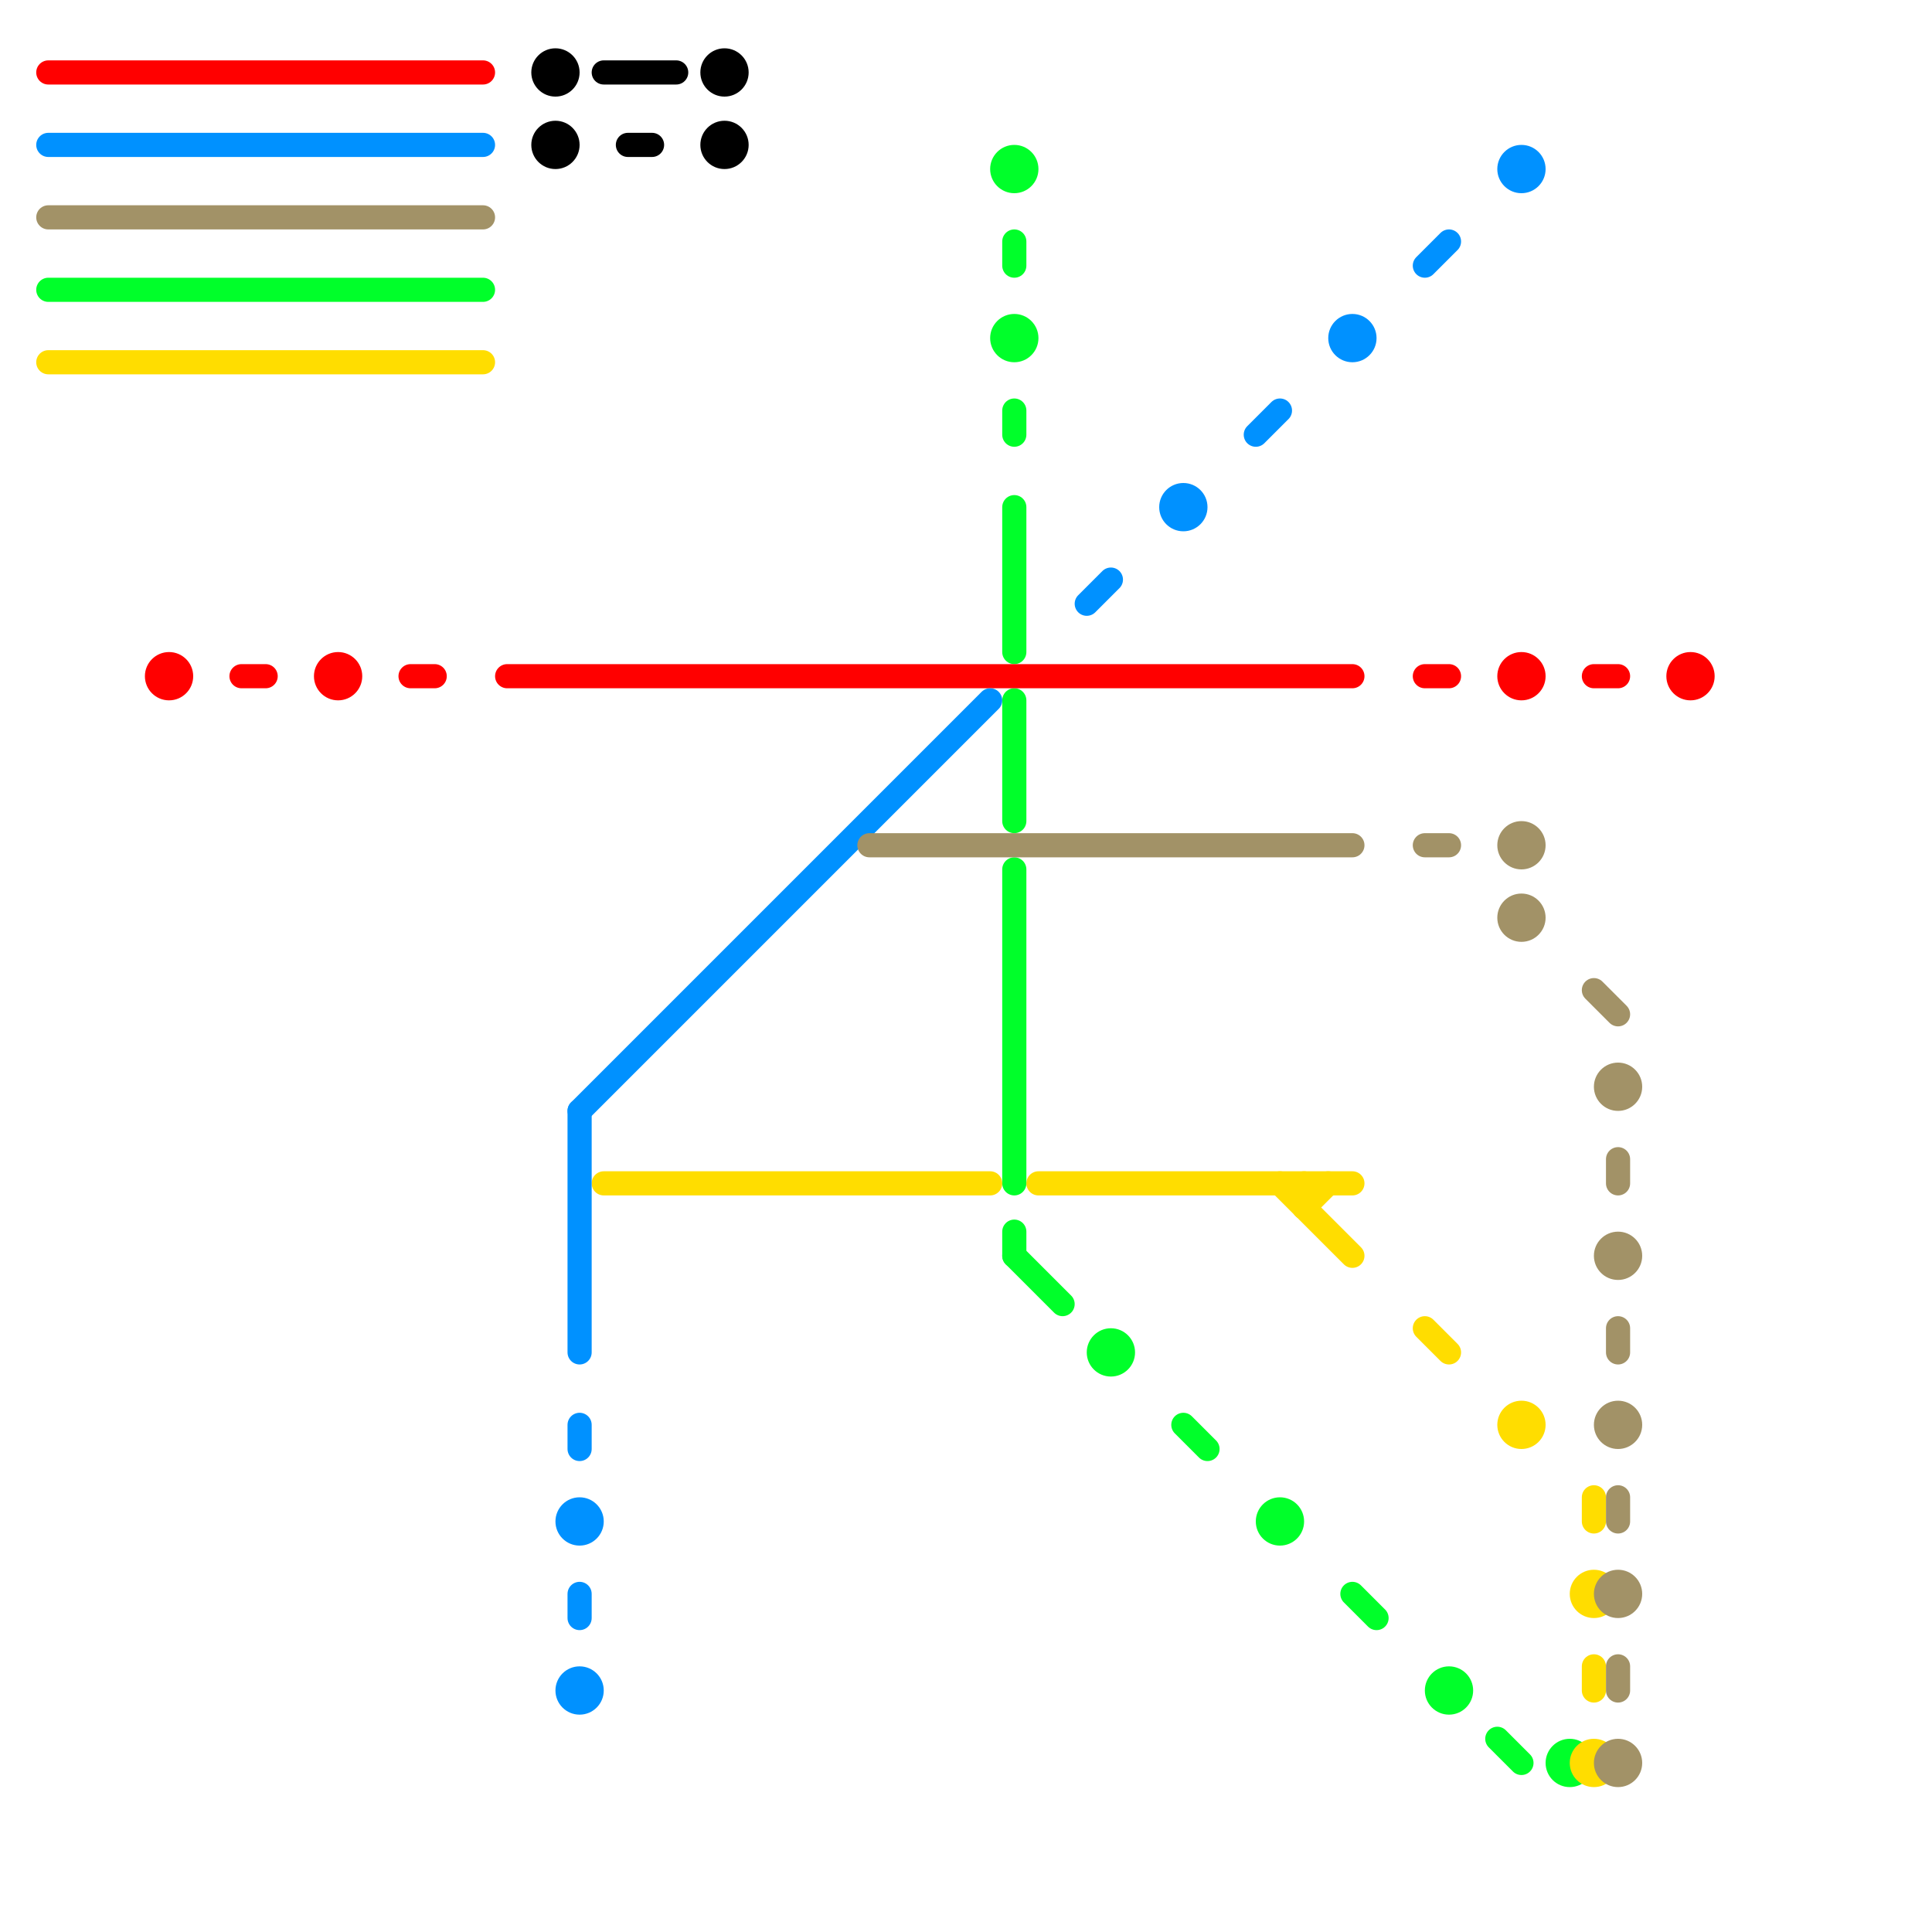 
<svg version="1.1" xmlns="http://www.w3.org/2000/svg" viewBox="0 0 80 80">
<style>text { font: 1px Helvetica; font-weight: 600; white-space: pre; dominant-baseline: central; } line { stroke-width: 1; fill: none; stroke-linecap: round; stroke-linejoin: round; } .c0 { stroke: #00ff2a } .c1 { stroke: #ffdd00 } .c2 { stroke: #ff0000 } .c3 { stroke: #0091ff } .c4 { stroke: #a29267 } .c5 { stroke: #000000 }</style><defs><g id="wm-xf"><circle r="1.2" fill="#000"/><circle r="0.9" fill="#fff"/><circle r="0.6" fill="#000"/><circle r="0.3" fill="#fff"/></g><g id="wm"><circle r="0.6" fill="#000"/><circle r="0.3" fill="#fff"/></g></defs><line class="c0" x1="2" y1="12" x2="20" y2="12"/><line class="c0" x1="42" y1="21" x2="42" y2="27"/><line class="c0" x1="42" y1="51" x2="42" y2="52"/><line class="c0" x1="49" y1="59" x2="50" y2="60"/><line class="c0" x1="42" y1="52" x2="44" y2="54"/><line class="c0" x1="56" y1="66" x2="57" y2="67"/><line class="c0" x1="42" y1="10" x2="42" y2="11"/><line class="c0" x1="42" y1="17" x2="42" y2="18"/><line class="c0" x1="42" y1="29" x2="42" y2="34"/><line class="c0" x1="62" y1="72" x2="63" y2="73"/><line class="c0" x1="42" y1="36" x2="42" y2="49"/><circle cx="42" cy="7" r="1" fill="#00ff2a" /><circle cx="42" cy="14" r="1" fill="#00ff2a" /><circle cx="60" cy="70" r="1" fill="#00ff2a" /><circle cx="53" cy="63" r="1" fill="#00ff2a" /><circle cx="65" cy="73" r="1" fill="#00ff2a" /><circle cx="46" cy="56" r="1" fill="#00ff2a" /><line class="c1" x1="66" y1="69" x2="66" y2="70"/><line class="c1" x1="53" y1="49" x2="56" y2="52"/><line class="c1" x1="54" y1="50" x2="55" y2="49"/><line class="c1" x1="43" y1="49" x2="56" y2="49"/><line class="c1" x1="54" y1="49" x2="54" y2="50"/><line class="c1" x1="59" y1="55" x2="60" y2="56"/><line class="c1" x1="25" y1="49" x2="41" y2="49"/><line class="c1" x1="2" y1="15" x2="20" y2="15"/><line class="c1" x1="66" y1="62" x2="66" y2="63"/><circle cx="66" cy="73" r="1" fill="#ffdd00" /><circle cx="63" cy="59" r="1" fill="#ffdd00" /><circle cx="66" cy="66" r="1" fill="#ffdd00" /><line class="c2" x1="66" y1="28" x2="67" y2="28"/><line class="c2" x1="21" y1="28" x2="56" y2="28"/><line class="c2" x1="17" y1="28" x2="18" y2="28"/><line class="c2" x1="2" y1="3" x2="20" y2="3"/><line class="c2" x1="59" y1="28" x2="60" y2="28"/><line class="c2" x1="10" y1="28" x2="11" y2="28"/><circle cx="63" cy="28" r="1" fill="#ff0000" /><circle cx="7" cy="28" r="1" fill="#ff0000" /><circle cx="70" cy="28" r="1" fill="#ff0000" /><circle cx="14" cy="28" r="1" fill="#ff0000" /><line class="c3" x1="45" y1="25" x2="46" y2="24"/><line class="c3" x1="59" y1="11" x2="60" y2="10"/><line class="c3" x1="2" y1="6" x2="20" y2="6"/><line class="c3" x1="24" y1="59" x2="24" y2="60"/><line class="c3" x1="52" y1="18" x2="53" y2="17"/><line class="c3" x1="24" y1="46" x2="24" y2="56"/><line class="c3" x1="24" y1="66" x2="24" y2="67"/><line class="c3" x1="24" y1="46" x2="41" y2="29"/><circle cx="24" cy="70" r="1" fill="#0091ff" /><circle cx="49" cy="21" r="1" fill="#0091ff" /><circle cx="24" cy="63" r="1" fill="#0091ff" /><circle cx="63" cy="7" r="1" fill="#0091ff" /><circle cx="56" cy="14" r="1" fill="#0091ff" /><line class="c4" x1="59" y1="35" x2="60" y2="35"/><line class="c4" x1="2" y1="9" x2="20" y2="9"/><line class="c4" x1="67" y1="69" x2="67" y2="70"/><line class="c4" x1="67" y1="55" x2="67" y2="56"/><line class="c4" x1="67" y1="62" x2="67" y2="63"/><line class="c4" x1="67" y1="48" x2="67" y2="49"/><line class="c4" x1="66" y1="41" x2="67" y2="42"/><line class="c4" x1="36" y1="35" x2="56" y2="35"/><circle cx="67" cy="59" r="1" fill="#a29267" /><circle cx="63" cy="35" r="1" fill="#a29267" /><circle cx="67" cy="52" r="1" fill="#a29267" /><circle cx="63" cy="38" r="1" fill="#a29267" /><circle cx="67" cy="45" r="1" fill="#a29267" /><circle cx="67" cy="73" r="1" fill="#a29267" /><circle cx="67" cy="66" r="1" fill="#a29267" /><line class="c5" x1="26" y1="6" x2="27" y2="6"/><line class="c5" x1="25" y1="3" x2="28" y2="3"/><circle cx="23" cy="6" r="1" fill="#000000" /><circle cx="30" cy="3" r="1" fill="#000000" /><circle cx="23" cy="3" r="1" fill="#000000" /><circle cx="30" cy="6" r="1" fill="#000000" />
</svg>
